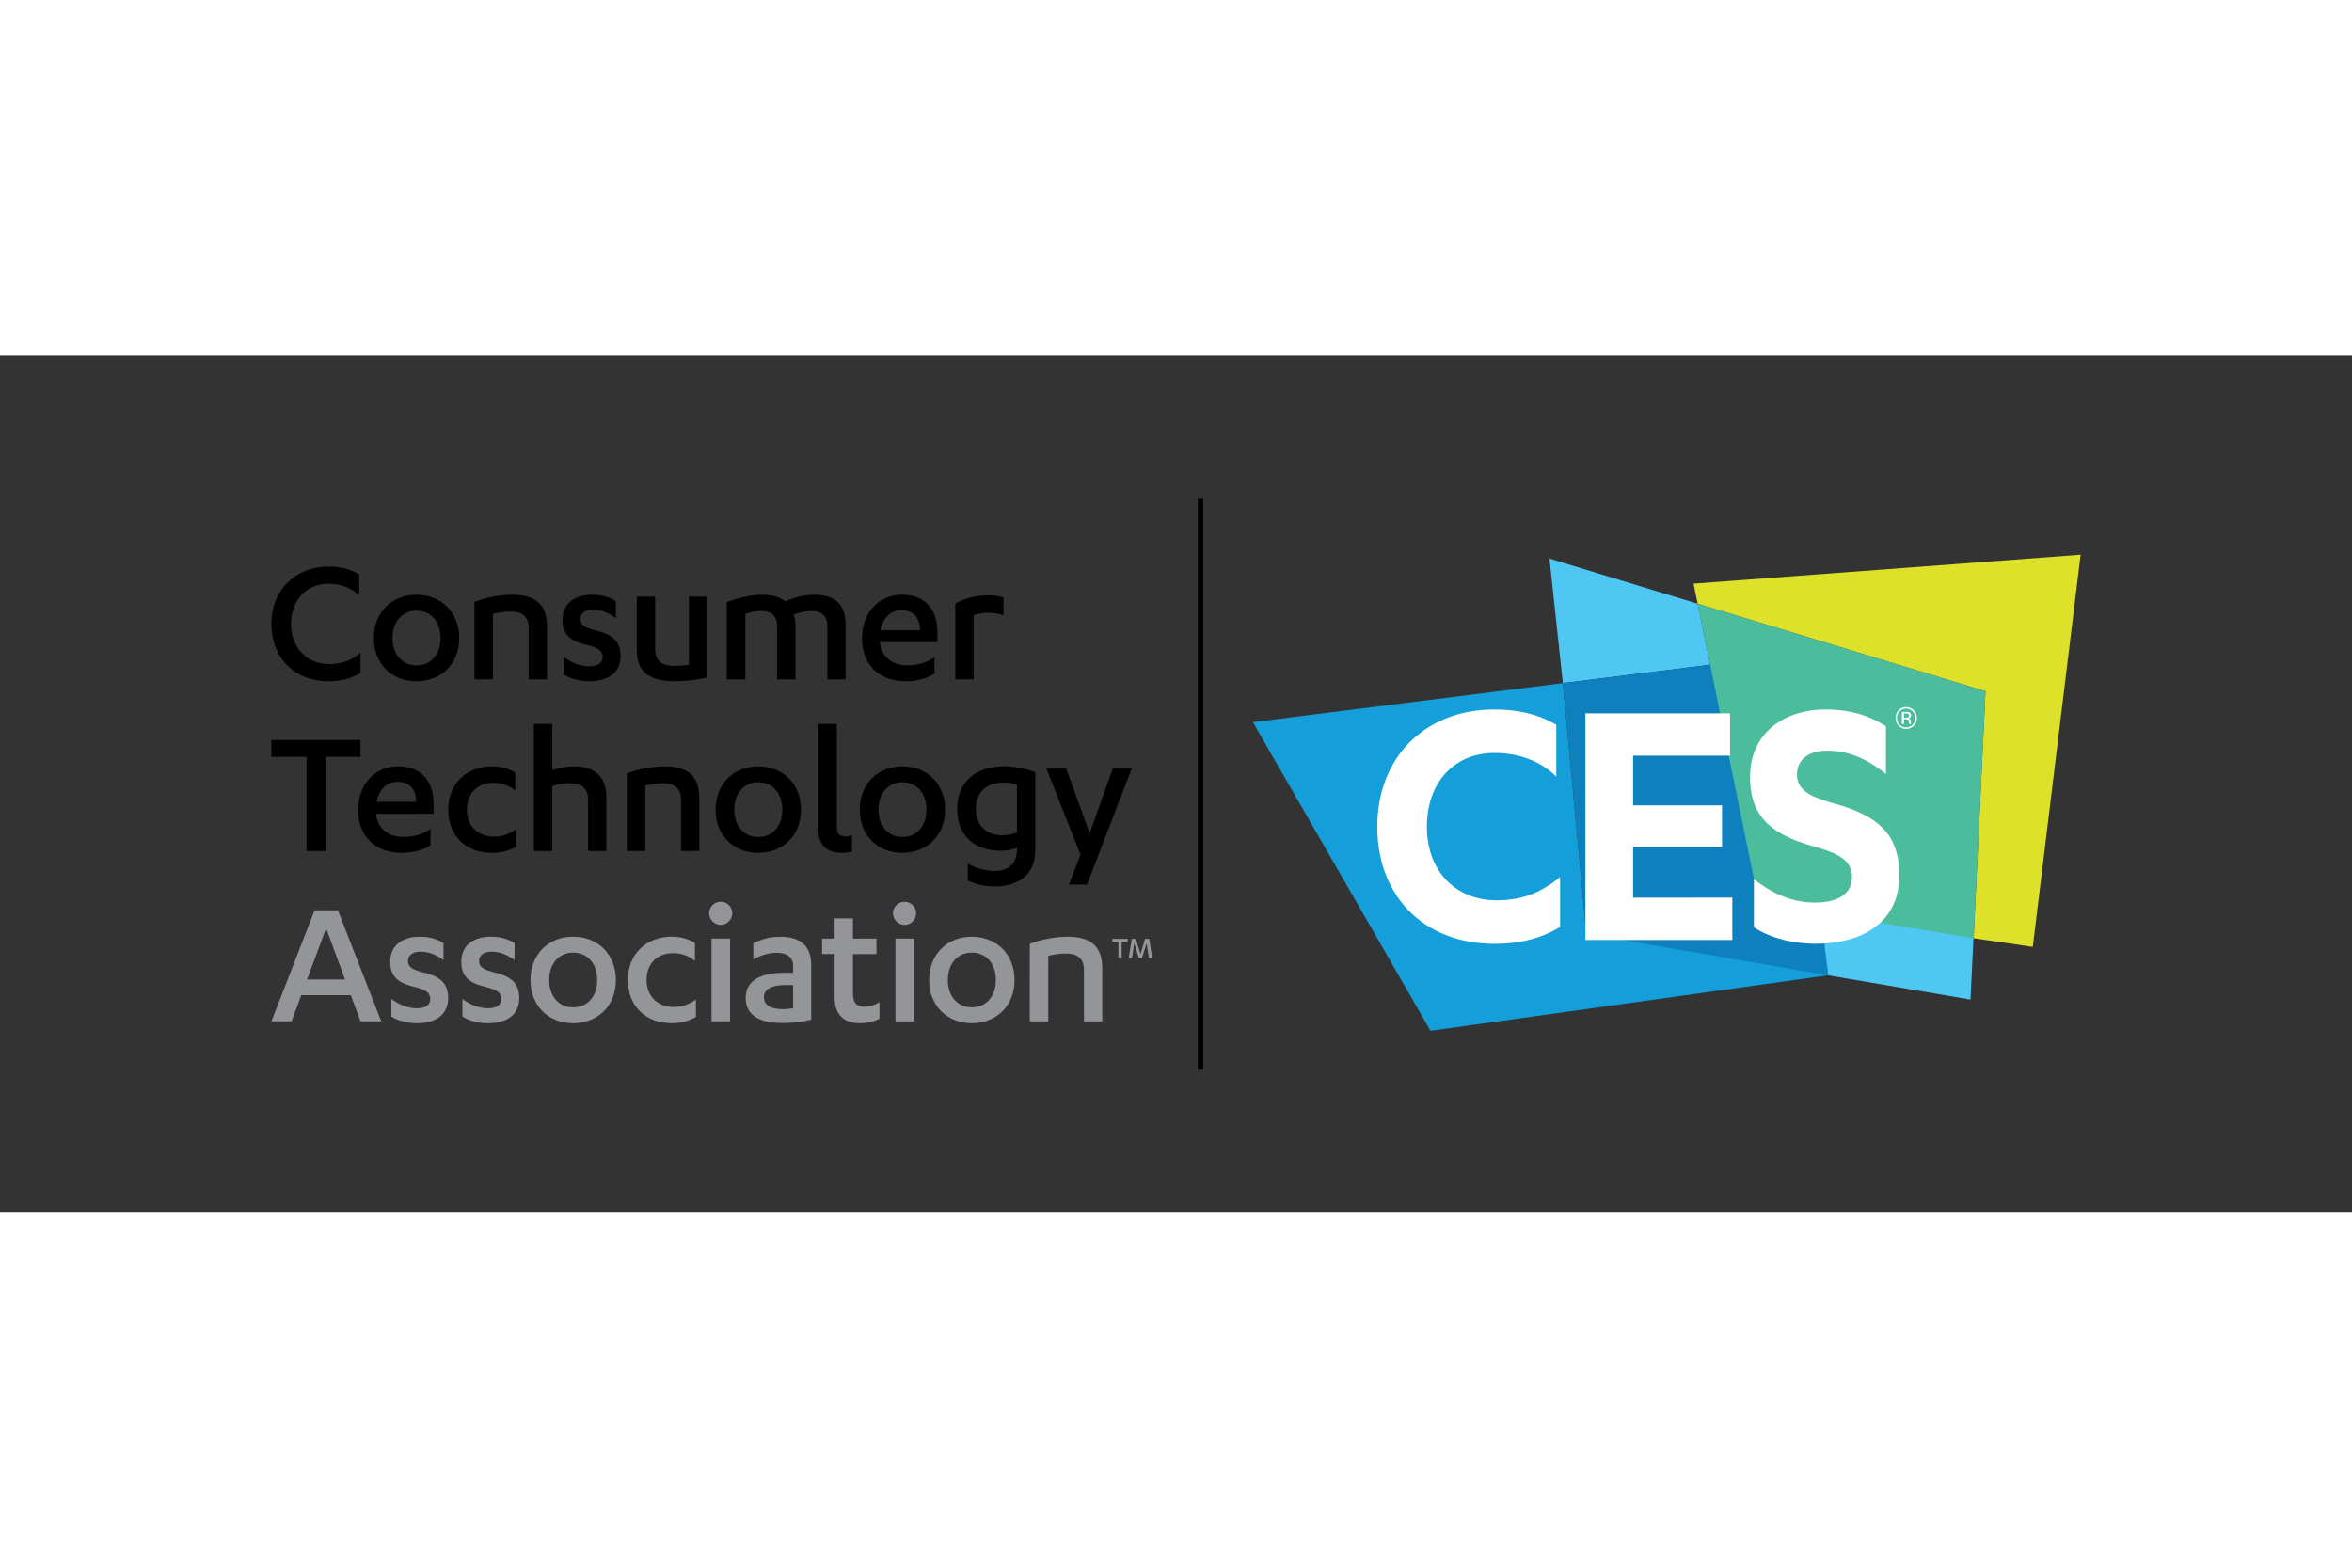 <svg xmlns="http://www.w3.org/2000/svg" height="800" width="1200" viewBox="-9.087 -4.787 78.756 28.723"><rect x="-9.087" y="-4.787" width="78.756" height="28.723" fill="#333333" stroke="none"/><path d="M47.76 3.543l.417 2.041-4.932.617-.448-4.17zM56.895 16.8l.106-2.186-5.257-1.06.382 2.433z" fill="#4fc7f3"/><path d="M38.813 17.845l13.312-1.858-.039-.392-8.054-.998-.788-8.395-10.378 1.306z" fill="#159fda"/><path d="M48.177 5.585l3.653 7.87.296 2.532-8.091-1.39-.79-8.396z" fill="#0f80be"/><path d="M47.62 2.87l.14.673 9.636 2.931-.397 8.272 1.981.289 1.602-13.134z" fill="#dee129"/><path d="M47.76 3.543l2.046 10.01 7.194 1.193.397-8.272z" fill="#4bbd9d"/><path d="M54.597 7.168v.401h.071V7.41h.053c.037 0 .062.005.076.013.025.015.036.045.036.092v.031l.003.017.001.005h.065l-.003-.006-.004-.021-.001-.03v-.029a.104.104 0 00-.021-.062c-.014-.021-.036-.035-.067-.039.024-.004.045-.011.058-.019.025-.017.038-.043.038-.079 0-.051-.02-.084-.061-.101-.023-.01-.059-.015-.108-.015h-.137m.238.121c0 .031-.013.052-.04.063-.015.006-.036.009-.065.009h-.062v-.145h.059c.038 0 .066.005.083.015.018.009.026.029.026.058m.264.079a.353.353 0 00-.105-.256c-.07-.071-.154-.107-.253-.107-.099 0-.182.036-.252.107a.356.356 0 00-.104.256.359.359 0 00.104.259.337.337 0 00.252.107c.098 0 .183-.036.253-.107.07-.071.105-.157.105-.259m-.359-.313c.086 0 .157.031.218.093a.305.305 0 01.091.222.309.309 0 01-.091.223.293.293 0 01-.218.093.291.291 0 01-.218-.093c-.06-.061-.09-.136-.09-.223 0-.087.03-.161.09-.222.061-.061.133-.093.218-.093m-11.716 2.279c-.486-.486-1.201-.792-2.07-.792-1.367 0-2.262 1.01-2.262 2.467 0 1.495.971 2.466 2.326 2.466.869 0 1.495-.255 2.134-.779v1.674c-.703.422-1.431.562-2.198.562-2.377 0-3.923-1.61-3.923-3.923 0-2.326 1.61-3.923 3.923-3.923.767 0 1.457.153 2.07.511zm5.895 4.051v1.419H44V7.213h4.843v1.419H45.597v1.662h2.978v1.393H45.597v1.7zm.723-.613c.575.435 1.214.78 2.057.78.652 0 1.227-.23 1.227-.856 0-.575-.473-.793-1.265-1.022-1.521-.422-2.147-1.061-2.147-2.339 0-1.444 1.125-2.249 2.53-2.249.857 0 1.482.218 2.019.562V9.245c-.601-.485-1.214-.78-1.968-.78-.652 0-1.01.32-1.01.792 0 .537.434.754 1.316.997 1.52.434 2.109 1.112 2.109 2.389 0 1.585-1.252 2.288-2.811 2.287-.831 0-1.572-.23-2.057-.55z" fill="#fff"/><path d="M2.942 3.261c-.257-.243-.614-.388-1.027-.388-.732 0-1.257.538-1.257 1.345 0 .82.55 1.345 1.276 1.345.419 0 .757-.125 1.051-.382v.682c-.325.194-.688.276-1.07.276C.769 6.139 0 5.351 0 4.218c0-1.139.807-1.921 1.915-1.921.382 0 .726.081 1.027.263zm1.915.513c-.463 0-.801.357-.801.92 0 .557.338.913.801.913.476 0 .807-.357.807-.913 0-.563-.331-.92-.807-.92m0-.532c.832 0 1.433.588 1.433 1.452 0 .857-.601 1.446-1.433 1.446-.826 0-1.427-.589-1.427-1.446 0-.864.601-1.452 1.427-1.452m1.943.237c.388-.15.864-.237 1.27-.237.707 0 1.158.269 1.158 1.051v1.783h-.614V4.349c0-.4-.25-.544-.595-.544-.218 0-.437.031-.6.082v2.189H6.8zm2.988 1.846c.257.194.563.313.845.313.276 0 .457-.094.457-.313 0-.225-.162-.307-.519-.4-.575-.132-.82-.363-.82-.845 0-.563.426-.839.989-.839.313 0 .563.069.795.213v.569c-.244-.175-.481-.281-.776-.281-.269 0-.413.132-.413.313 0 .181.119.275.438.363.632.138.908.375.908.876 0 .582-.445.845-1.046.845-.325 0-.65-.087-.857-.225zm4.807.688c-.325.082-.751.126-1.076.126-.794 0-1.283-.257-1.283-1.033V3.305h.614V5.063c0 .413.25.563.657.563.138 0 .313-.013.475-.037V3.305h.613zm4.022-1.714c0-.369-.213-.513-.507-.513-.244 0-.488.062-.625.125.037.087.062.2.062.35v1.814h-.613V4.3c0-.369-.206-.513-.507-.513-.225 0-.4.043-.556.094v2.196h-.62V3.487c.382-.144.807-.244 1.202-.244.325 0 .582.082.75.219.282-.119.594-.219.97-.219.663 0 1.057.269 1.057 1.038v1.796h-.613zm3.105.131c-.013-.432-.225-.669-.626-.669-.356 0-.62.25-.701.669zm-1.345.4v.013c.038.495.463.763.895.763.381 0 .656-.088.932-.269v.544c-.25.175-.62.257-.977.257-.863 0-1.451-.551-1.451-1.426 0-.883.575-1.471 1.339-1.471.807 0 1.188.52 1.188 1.277v.312zM23.52 6.076h-.619V3.536c.3-.169.688-.275 1.082-.275.194 0 .344.019.532.069v.601c-.175-.069-.369-.087-.532-.087-.188 0-.338.037-.463.087zM1.815 11.823h-.639V8.67H0v-.563h2.984v.563H1.815zM4.851 10.177c-.013-.431-.225-.669-.625-.669-.357 0-.62.25-.701.669zm-1.345.401v.013c.037.494.463.763.894.763.382 0 .658-.088.932-.269v.544c-.25.176-.619.256-.976.256-.864 0-1.452-.55-1.452-1.427 0-.882.575-1.47 1.338-1.47.807 0 1.19.519 1.19 1.276v.313zm4.661-.782c-.232-.182-.475-.256-.732-.256-.501 0-.888.319-.888.901 0 .551.375.901.914.901.275 0 .513-.087.738-.25v.588c-.256.144-.526.206-.82.206-.845 0-1.458-.556-1.458-1.445 0-.895.644-1.451 1.458-1.451.307 0 .544.069.788.206zm.621-2.227h.619v1.551c.157-.062.432-.131.726-.131.626 0 1.083.275 1.083 1.051v1.783h-.613v-1.727c0-.4-.251-.544-.595-.544-.219 0-.438.037-.601.093v2.178h-.619zm3.113 1.658c.388-.15.863-.237 1.27-.237.707 0 1.158.269 1.158 1.051v1.783h-.613v-1.727c0-.4-.25-.544-.595-.544-.219 0-.438.031-.601.081v2.19h-.619zm4.4.294c-.463 0-.8.357-.8.92 0 .557.338.914.8.914.476 0 .807-.357.807-.914 0-.563-.331-.92-.807-.92m0-.531c.832-0 1.433.587 1.433 1.451 0 .858-.601 1.445-1.433 1.445-.826 0-1.426-.587-1.426-1.445 0-.863.6-1.451 1.426-1.451m4.826.531c-.463 0-.8.357-.8.92 0 .557.338.914.8.914.476 0 .808-.357.808-.914 0-.563-.332-.92-.808-.92m0-.532c.833 0 1.433.588 1.433 1.451 0 .858-.601 1.445-1.433 1.445-.826 0-1.426-.587-1.426-1.445 0-.864.601-1.451 1.426-1.451m3.837.613c-.118-.044-.269-.069-.432-.069-.588 0-.944.313-.944.882 0 .544.35.883.895.883.194 0 .331-.038.481-.094zm0 2.108c-.093.056-.319.106-.531.106-.863 0-1.47-.482-1.47-1.402 0-.888.607-1.426 1.57-1.426.382 0 .769.087 1.046.2v2.622c0 .907-.713 1.201-1.345 1.201-.338 0-.658-.075-.914-.194v-.569c.3.162.589.244.914.244.394 0 .731-.2.731-.72zm2.436-.476l.776-2.183h.638l-1.502 3.898h-.607l.388-1.001-1.145-2.897h.663z"/><path d="M1.833 14.412l-.638 1.714h1.271zm-.832 2.24l-.325.876H.001l1.445-3.717h.782l1.451 3.717h-.695l-.325-.876zm3.017.126c.257.194.563.313.845.313.276 0 .457-.094.457-.313 0-.225-.163-.307-.52-.401-.575-.132-.82-.363-.82-.845 0-.563.425-.838.988-.838.313 0 .564.07.795.213v.57c-.243-.176-.481-.282-.776-.282-.269 0-.413.132-.413.313 0 .182.119.276.438.363.632.138.908.376.908.876 0 .582-.444.845-1.045.845-.325 0-.65-.088-.857-.225zm2.379 0c.257.194.563.313.845.313.276 0 .457-.094.457-.313 0-.225-.162-.307-.519-.401-.575-.131-.82-.362-.82-.845 0-.563.425-.838.988-.838.313 0 .563.07.795.213v.57c-.244-.176-.482-.282-.776-.282-.269 0-.413.132-.413.313 0 .181.119.276.438.363.632.138.908.376.908.876 0 .582-.445.845-1.045.845-.325 0-.651-.088-.857-.225zm3.706-1.552c-.463 0-.801.357-.801.92 0 .557.338.913.801.913.475 0 .807-.356.807-.913 0-.563-.332-.92-.807-.92m0-.532c.832 0 1.433.589 1.433 1.452 0 .857-.601 1.445-1.433 1.445-.826 0-1.427-.588-1.427-1.445 0-.864.601-1.452 1.427-1.452m4.081.807c-.231-.181-.475-.257-.732-.257-.501 0-.888.319-.888.901 0 .55.375.901.913.901.276 0 .513-.087.738-.25v.588c-.257.144-.526.206-.82.206-.845 0-1.458-.557-1.458-1.445 0-.895.645-1.452 1.458-1.452.307 0 .544.069.788.207zm1.174 2.027h-.62v-2.772h.62zm-.7-3.623c0-.213.181-.382.388-.382.206 0 .388.169.388.382 0 .218-.182.394-.388.394-.207 0-.388-.176-.388-.394m2.812 2.409h-.263c-.432 0-.714.125-.714.406 0 .288.263.401.639.401.094 0 .225-.012.338-.031zm0-.644c0-.3-.225-.438-.532-.438-.319 0-.569.094-.801.226v-.538c.244-.137.557-.225.901-.225.607 0 1.038.25 1.038.944v1.833c-.262.069-.637.113-.951.113-.719 0-1.244-.218-1.244-.844 0-.563.481-.838 1.282-.838h.307zm.971-.913h.419v-.675h.613v.675h.788v.519h-.788v1.32c0 .332.144.445.382.445.182 0 .338-.057.507-.157v.556c-.182.094-.407.151-.669.151-.451 0-.833-.226-.833-.858v-1.458h-.419zm3.074 2.772h-.619v-2.772h.619zm-.701-3.623c0-.213.181-.382.388-.382.207 0 .388.169.388.382 0 .218-.182.394-.388.394-.206 0-.388-.176-.388-.394m2.638 1.32c-.463 0-.801.357-.801.92 0 .557.338.913.801.913.476 0 .807-.357.807-.913 0-.563-.331-.92-.807-.92m0-.531c.832 0 1.433.588 1.433 1.451 0 .857-.601 1.445-1.433 1.445-.826 0-1.427-.588-1.427-1.445 0-.863.601-1.451 1.427-1.451m1.943.237c.388-.15.863-.238 1.27-.238.707 0 1.157.269 1.157 1.051v1.784h-.613v-1.727c0-.401-.251-.545-.595-.545-.219 0-.438.031-.601.082v2.19h-.619z" fill="#939598"/><path d="M19.118 11.885c.116 0 .226-.012.324-.036v-.55c-.068.024-.128.037-.202.037-.208 0-.305-.079-.305-.318V7.568h-.623v3.505c0 .605.336.812.806.812m12.083 7.264h-.177V0h.177z"/><path d="M28.472 15.408h-.11v-.544h-.203v-.097h.515v.097h-.202zm.574 0l-.152-.497-.078.497h-.109l.103-.641h.137l.156.508.152-.508h.138l.101.641h-.11l-.078-.497-.152.497z" fill="#939598"/></svg>